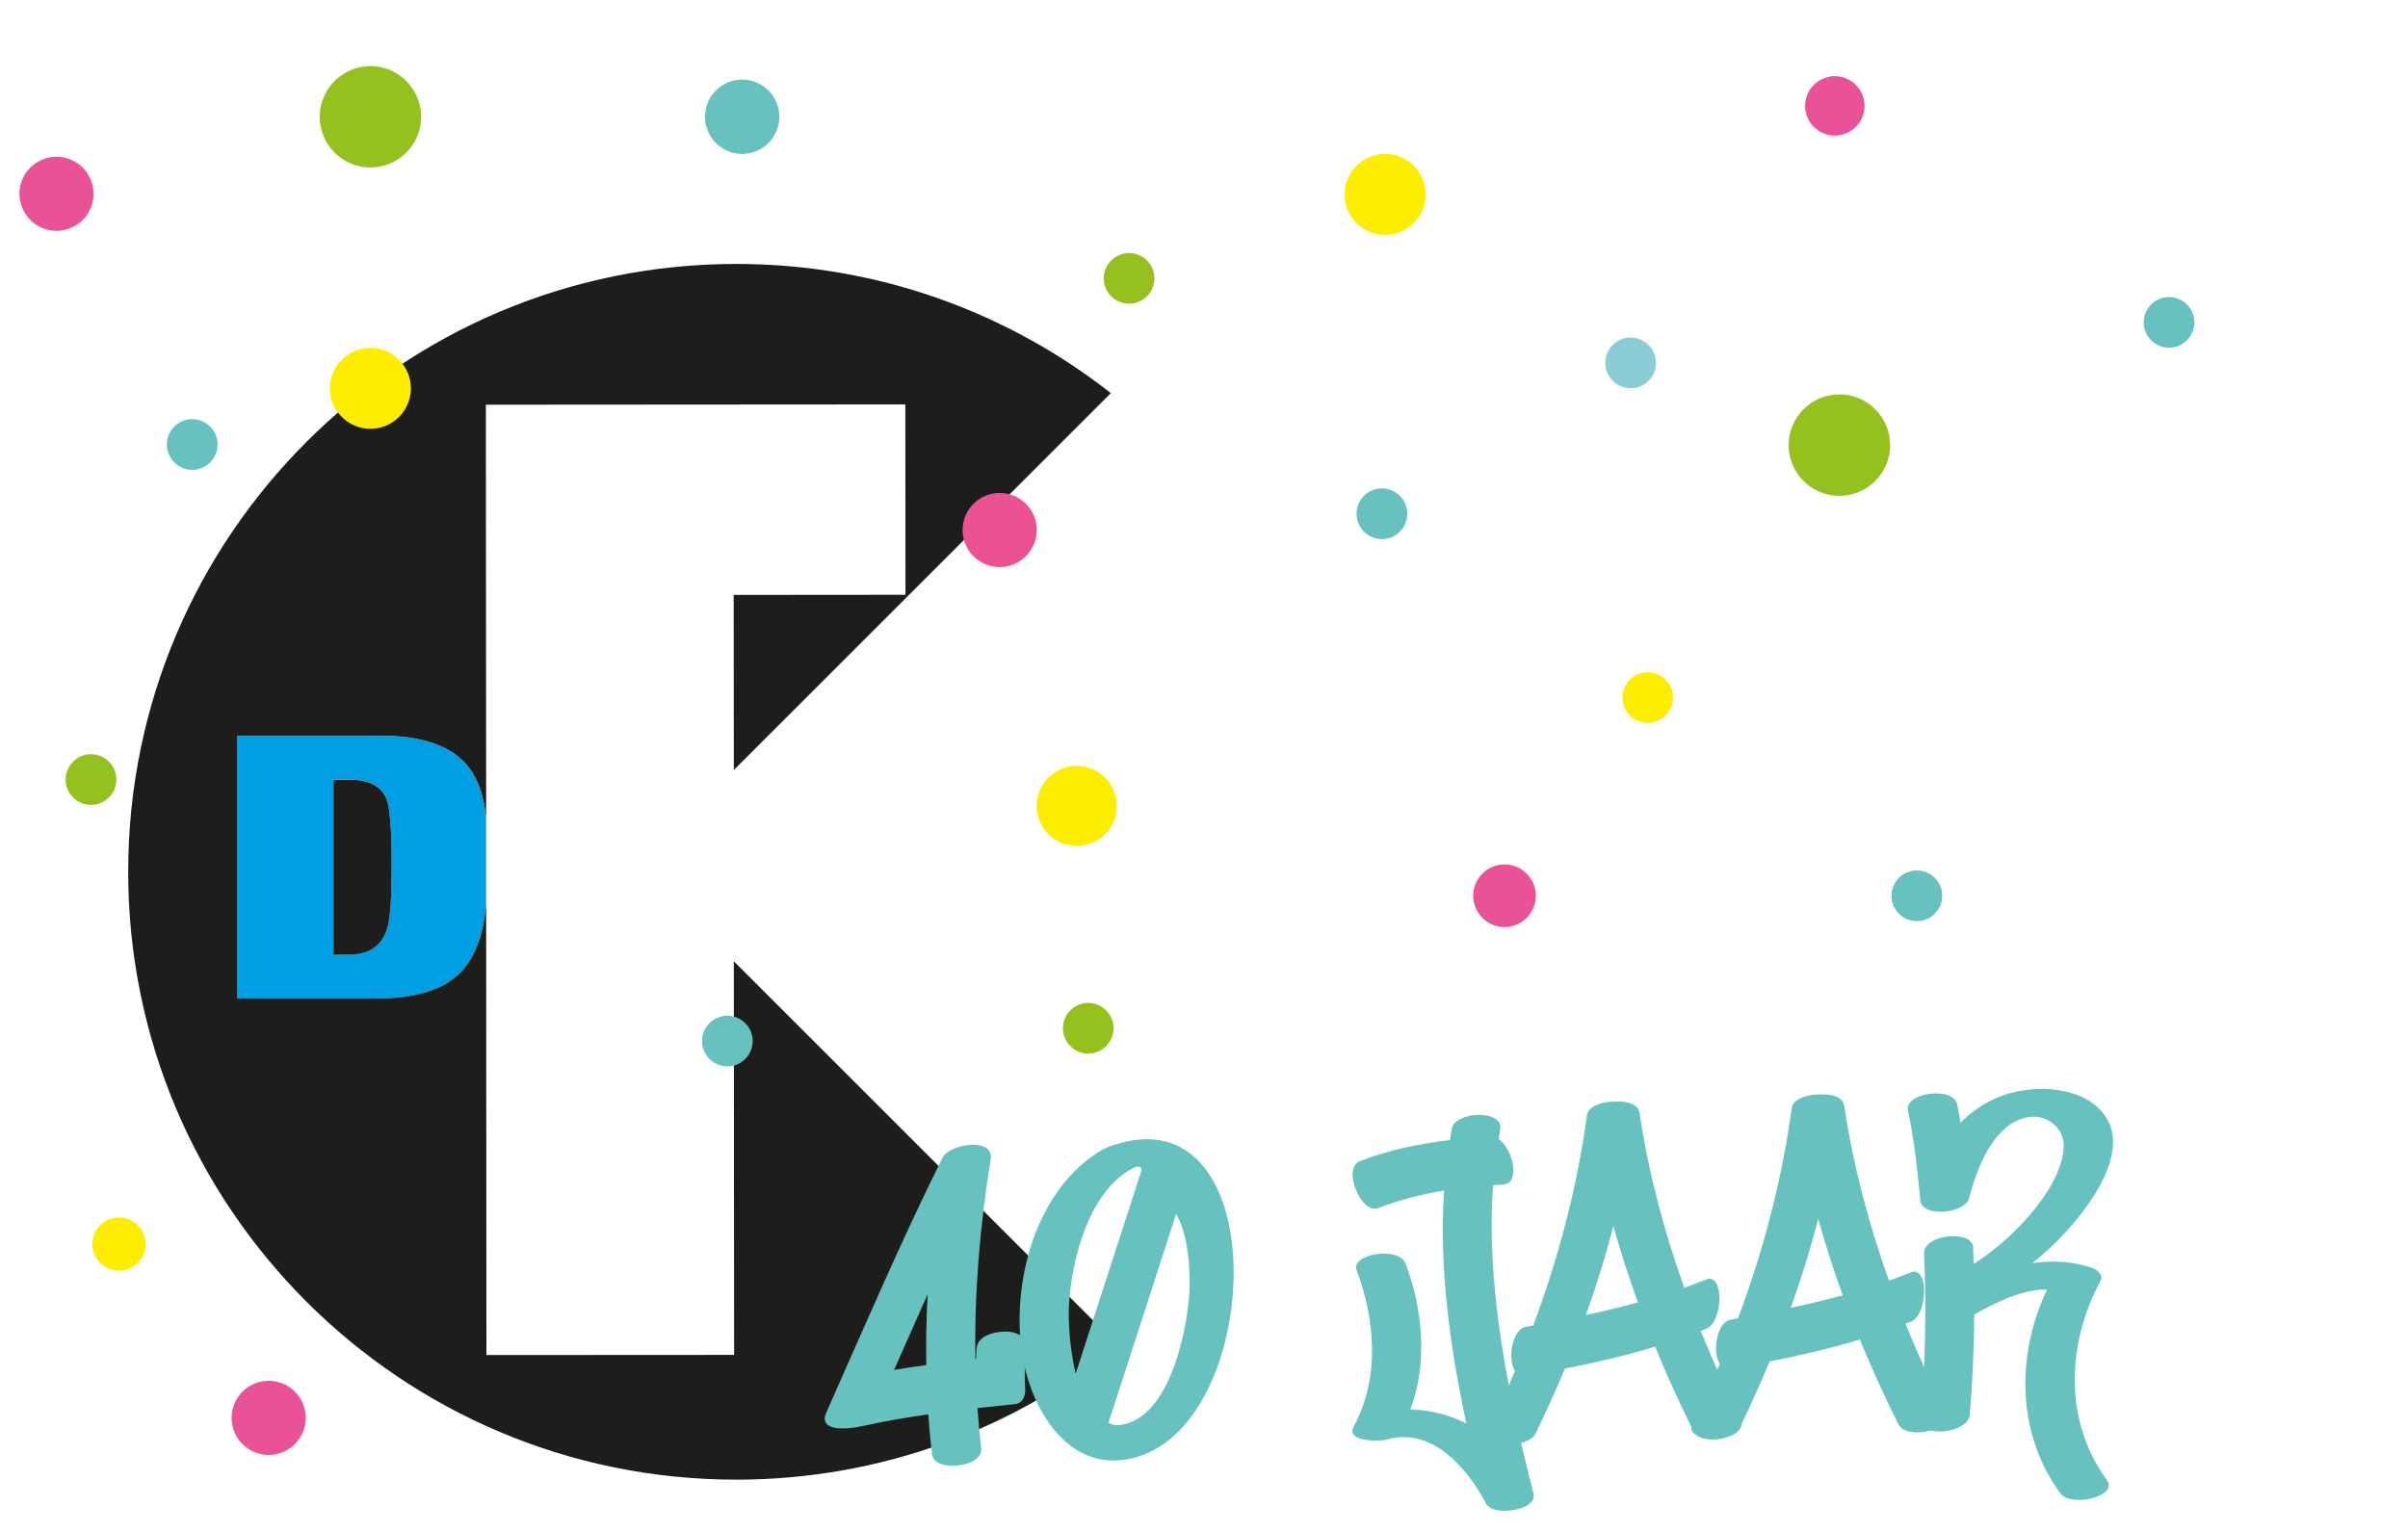 <?xml version="1.0" encoding="UTF-8"?>
<svg id="Laag_1" xmlns="http://www.w3.org/2000/svg" version="1.1" xmlns:xlink="http://www.w3.org/1999/xlink" viewBox="0 0 340.19 216.44">
  <!-- Generator: Adobe Illustrator 29.8.4, SVG Export Plug-In . SVG Version: 2.1.1 Build 6)  -->
  <defs>
    <style>
      .st0 {
        fill: #1d1d1b;
      }

      .st1 {
        fill: #009fe3;
      }

      .st2 {
        filter: url(#drop-shadow-1);
      }

      .st3 {
        fill: #ffed00;
      }

      .st3, .st4, .st5, .st6, .st7, .st8 {
        fill-rule: evenodd;
      }

      .st9, .st7 {
        fill: #66c1bf;
      }

      .st4 {
        fill: #8acdd5;
      }

      .st5 {
        fill: #95c11f;
      }

      .st6 {
        fill: #ea5294;
      }

      .st8 {
        fill: #ea5297;
      }
    </style>
    <filter id="drop-shadow-1" x="113.13" y="150.5" width="185.37" height="63.01" filterUnits="userSpaceOnUse">
      <feOffset dx="3.39" dy="3.39"/>
      <feGaussianBlur result="blur" stdDeviation="0"/>
      <feFlood flood-color="#000" flood-opacity="1"/>
      <feComposite in2="blur" operator="in"/>
      <feComposite in="SourceGraphic"/>
    </filter>
  </defs>
  <path class="st1" d="M68.68,115.65c-.59-5.57-2.69-9.68-9.37-11.14-2.52-.58-5-.53-7.52-.53h-18.3v37.13h17.46c2.37,0,4.52.05,6.73-.32,6.57-1.05,9.41-4.36,10.62-10.25.18-.88.29-1.72.37-2.6v-12.28ZM55.16,128.22c-.16,2-.37,5.36-3.79,6.42-.89.26-1.84.26-2.79.26h-1.47v-24.72h1.42c1.58-.05,3.94-.05,5.42,1.63.89,1.05,1.05,2.58,1.16,4.05.21,2.21.21,4.21.21,6.26s0,4-.16,6.1Z"/>
  <path class="st5" d="M87.34,51.28c1.97,0,3.58-1.61,3.58-3.58s-1.61-3.58-3.58-3.58-3.58,1.61-3.58,3.58,1.61,3.58,3.58,3.58Z"/>
  <path class="st0" d="M103.67,135.85l.04,55.62-34.99.02-.04-63.59v.03c-.09.88-.2,1.72-.37,2.6-1.21,5.89-4.05,9.2-10.62,10.25-2.21.37-4.36.32-6.73.32h-17.46v-37.13h18.3c2.52,0,5-.05,7.52.53,6.63,1.45,8.75,5.52,9.36,11.04l-.04-58.35,59.26-.04.02,26.9-24.27.02.02,24.74.26-.26,53-53c-14.59-11.43-32.96-18.25-52.92-18.25-47.42,0-85.9,38.48-85.9,85.9s38.48,85.9,85.9,85.9c20.4,0,39.15-7.13,53.89-19.03l-54.22-54.22ZM48.53,110.19h-1.42v24.72h1.47c.95,0,1.89,0,2.79-.26,3.42-1.05,3.63-4.42,3.79-6.42.16-2.1.16-4.1.16-6.1s0-4.05-.21-6.26c-.11-1.47-.26-3-1.16-4.05-1.47-1.68-3.84-1.68-5.42-1.63Z"/>
  <g>
    <path class="st7" d="M271.96,123.2c-1.87-.64-3.91.36-4.55,2.23s.36,3.91,2.23,4.55,3.91-.36,4.55-2.23-.36-3.91-2.23-4.55Z"/>
    <path class="st7" d="M102.76,150.7c1.97,0,3.58-1.61,3.58-3.58s-1.61-3.58-3.58-3.58-3.58,1.61-3.58,3.58,1.61,3.58,3.58,3.58Z"/>
    <path class="st6" d="M141.23,80.14c2.88,0,5.24-2.35,5.24-5.24s-2.35-5.24-5.24-5.24-5.24,2.35-5.24,5.24,2.35,5.24,5.24,5.24Z"/>
    <path class="st7" d="M306.43,49.14c1.97,0,3.58-1.61,3.58-3.58s-1.61-3.58-3.58-3.58-3.58,1.61-3.58,3.58,1.61,3.58,3.58,3.58Z"/>
    <path class="st5" d="M259.86,70.07c3.95,0,7.17-3.22,7.17-7.17s-3.22-7.17-7.17-7.17-7.17,3.22-7.17,7.17,3.22,7.17,7.17,7.17Z"/>
    <path class="st5" d="M153.74,148.89c1.97,0,3.58-1.61,3.58-3.58s-1.61-3.58-3.58-3.58-3.58,1.61-3.58,3.58,1.61,3.58,3.58,3.58Z"/>
    <path class="st5" d="M159.51,42.92c1.97,0,3.58-1.61,3.58-3.58s-1.61-3.58-3.58-3.58-3.58,1.61-3.58,3.58,1.61,3.58,3.58,3.58Z"/>
    <path class="st5" d="M16.44,110.19c.01-1.97-1.59-3.59-3.56-3.61s-3.59,1.59-3.61,3.56,1.59,3.59,3.56,3.61,3.59-1.59,3.61-3.56Z"/>
    <path class="st3" d="M232.79,102.16c1.97,0,3.58-1.61,3.58-3.58s-1.61-3.58-3.58-3.58-3.58,1.61-3.58,3.58,1.61,3.58,3.58,3.58Z"/>
    <path class="st3" d="M195.68,33.2c3.15,0,5.72-2.57,5.72-5.72s-2.57-5.72-5.72-5.72-5.72,2.57-5.72,5.72,2.57,5.72,5.72,5.72Z"/>
    <path class="st3" d="M16.81,179.57c2.07,0,3.76-1.69,3.76-3.76s-1.69-3.76-3.76-3.76-3.76,1.69-3.76,3.76,1.69,3.76,3.76,3.76Z"/>
    <path class="st4" d="M226.78,51.26c-.01,1.97,1.59,3.59,3.56,3.61s3.59-1.59,3.61-3.56-1.59-3.59-3.56-3.61-3.59,1.59-3.61,3.56Z"/>
    <path class="st7" d="M23.57,62.79c-.01,1.97,1.59,3.59,3.56,3.61s3.59-1.59,3.61-3.56-1.59-3.59-3.56-3.61-3.59,1.59-3.61,3.56Z"/>
    <path class="st5" d="M45.17,16.46c-.02,3.95,3.18,7.19,7.12,7.21s7.19-3.18,7.21-7.12-3.18-7.19-7.12-7.21-7.19,3.18-7.21,7.12Z"/>
    <path class="st8" d="M32.72,200.34c-.02,2.89,2.32,5.25,5.21,5.27s5.25-2.32,5.27-5.21-2.32-5.25-5.21-5.27-5.25,2.32-5.27,5.21Z"/>
    <path class="st8" d="M208.13,126.56c-.01,2.44,1.96,4.44,4.4,4.45s4.44-1.96,4.45-4.4-1.96-4.44-4.4-4.45-4.44,1.96-4.45,4.4Z"/>
    <path class="st3" d="M52.33,49.16c-3.15,0-5.72,2.57-5.72,5.72s2.57,5.72,5.72,5.72,5.72-2.57,5.72-5.72-2.57-5.72-5.72-5.72Z"/>
    <path class="st7" d="M196.39,69.21c-1.87-.64-3.91.36-4.55,2.23s.36,3.91,2.23,4.55,3.91-.36,4.55-2.23-.36-3.91-2.23-4.55Z"/>
    <path class="st7" d="M106.55,11.53c-2.74-.94-5.73.53-6.67,3.27-.94,2.74.53,5.73,3.27,6.67s5.73-.53,6.67-3.27-.53-5.73-3.27-6.67Z"/>
    <path class="st8" d="M3.04,25.66c-.95,2.72.5,5.72,3.22,6.67s5.72-.5,6.67-3.22c.95-2.72-.5-5.72-3.22-6.67s-5.72.5-6.67,3.22Z"/>
    <path class="st8" d="M255.25,13.59c-.76,2.18.4,4.58,2.58,5.34s4.58-.4,5.35-2.58-.4-4.58-2.58-5.35-4.58.4-5.35,2.58Z"/>
    <path class="st3" d="M146.78,112.02c-1.03,2.95.54,6.19,3.48,7.21s6.19-.54,7.21-3.48-.54-6.18-3.48-7.21-6.19.54-7.21,3.48Z"/>
  </g>
  <g class="st2">
    <path class="st9" d="M141.46,193.05c-.03,1.05-.45,1.89-1.48,1.99-1.76.18-3.52.36-5.28.55.14,1.91.31,3.81.54,5.71.32,2.64-6.62,3.48-6.95.85-.23-1.88-.4-3.77-.54-5.67-2.98.43-5.95.92-8.87,1.57-4.77,1.06-6.34,0-5.57-1.74,5.36-12.07,10.56-24.25,16.44-36.07,1.01-2.03,7.33-2.96,6.82.19-1.5,9.29-2.33,18.8-2.16,28.27.03,0,.07,0,.1-.01.02-.51.02-1.02.06-1.53.14-1.55,1.88-2.17,3.24-2.33.8-.1,1.77-.06,2.52.26.39.16,1.23.66,1.18,1.23-.18,1.95-.15,4.96-.06,6.74ZM127.66,179.52c-1.59,3.56-3.16,7.12-4.74,10.68,1.51-.25,3.03-.48,4.55-.68-.05-3.33,0-6.67.19-10Z"/>
    <path class="st9" d="M158.04,202.23c-9.64,3.55-15.63-5.7-16.99-14.05-1.61-9.85,1.62-22.73,10.42-28.55.23-.27,1.95-1.09,2.34-1.16,22.53-7.63,21.55,37.39,4.23,43.76ZM148.58,190.72c3.1-9.58,6.2-19.15,9.3-28.73.06-.18-.13-.86-1.23-.29-6.28,3.25-8.76,13.28-9.03,19.61-.09,2.09.11,5.89.95,9.41ZM162.76,168.19c-3.17,9.79-6.34,19.58-9.51,29.37-.08.24.82.49,1.22.46,7.86-.47,10.18-15.35,10.21-19.69.06-7.48-1.92-10.14-1.92-10.14Z"/>
    <path class="st9" d="M210.11,210.04c-1.51.22-3.1-.04-3.6-1.01-2.61-5.02-7.72-10.89-14.11-8.96-.83.25-5.71.31-4.56-1.82,3.72-6.88,3.09-15.08.42-22.17-.84-2.23,5.97-3.45,6.94-.85,2.42,6.44,3.13,14,.65,20.58,2.81.04,5.49.73,7.92,1.96-2.31-10.77-3.87-22.05-3.15-32.92-3.16.53-6.28,1.31-9.24,2.46-2.53.99-5.17-5.63-2.67-6.6,4.03-1.57,8.38-2.48,12.74-2.99.09-.55.17-1.1.28-1.65.48-2.43,7.4-2.72,6.82.19-.09.44-.15.88-.22,1.32,2,1.33,3.18,6.34.6,6.43-.46.02-.93.07-1.39.09-1.04,14.47,2.23,29.91,5.72,43.59.32,1.27-1.36,2.15-3.16,2.36Z"/>
    <path class="st9" d="M235.9,198.94c-1.98-3.96-3.8-7.97-5.47-12.02-4.17,1.26-8.46,2.25-12.74,3.1-1.28,3.05-2.64,6.09-4.11,9.11-1.12,2.31-7.99,2.21-6.82-.19,1.39-2.84,2.66-5.71,3.88-8.58-1.1-1.72-.39-5.89,1.49-6.24.36-.07.73-.14,1.09-.2,3.57-9.56,6.17-19.36,7.59-29.71.17-1.27,2.18-1.97,3.98-1.92,1.63-.12,3.25.33,3.44,1.57,1.28,8.53,3.47,16.75,6.33,24.74,1.03-.37,2.04-.76,3.05-1.17,2.6-1.07,2.47,5.96.07,6.95-.27.11-.54.2-.8.31,1.7,4.19,3.56,8.33,5.61,12.42,1.33,2.66-5.47,4.04-6.57,1.83ZM228.01,180.66c-1.29-3.55-2.45-7.15-3.47-10.8-1.1,4.26-2.39,8.45-3.88,12.58,2.46-.53,4.92-1.11,7.34-1.78Z"/>
    <path class="st9" d="M264.83,197.93c-1.98-3.96-3.8-7.97-5.47-12.02-4.18,1.26-8.46,2.25-12.74,3.1-1.28,3.05-2.64,6.09-4.11,9.11-1.12,2.31-7.99,2.21-6.82-.19,1.38-2.84,2.66-5.71,3.88-8.58-1.1-1.72-.39-5.89,1.49-6.24.36-.07.73-.14,1.09-.2,3.57-9.55,6.17-19.36,7.59-29.71.17-1.27,2.18-1.97,3.98-1.92,1.63-.13,3.25.33,3.43,1.57,1.28,8.53,3.47,16.75,6.33,24.74,1.03-.37,2.04-.76,3.05-1.17,2.6-1.07,2.47,5.96.08,6.95-.27.11-.54.2-.8.31,1.7,4.19,3.56,8.33,5.61,12.42,1.33,2.66-5.47,4.04-6.57,1.83ZM256.94,179.65c-1.29-3.55-2.45-7.15-3.46-10.8-1.1,4.26-2.39,8.45-3.88,12.58,2.46-.53,4.92-1.11,7.34-1.78Z"/>
    <path class="st9" d="M294.27,205.81c1.65,2.24-5.07,3.88-6.57,1.84-6.23-8.45-6.27-19.64-1.88-28.81-3.36-.1-7.57,1.93-10.3,3.54-.04,4.71-.23,9.42-.63,14.13-.24,2.77-7.15,3.25-6.94.85.67-7.86.83-15.72.48-23.61-.12-2.72,6.83-3.42,6.94-.85.03.78.04,1.56.07,2.33,1.18-.76,2.32-1.6,3.39-2.48,3.78-3.1,9.1-8.91,9.33-14.09.12-2.62-2.33-4.56-4.86-4.2-4.98.7-7.4,7.23-8.47,11.35-.06.34-.25.65-.53.91-.03.03-.07.05-.1.08-1.69,1.45-6.09,1.53-6.29-.54-.4-4.25-.87-8.54-1.75-12.72-.53-2.52,6.39-3.5,6.95-.85.18.85.33,1.71.48,2.57,1.94-1.96,4.33-3.48,7.27-4.24,4.38-1.14,10.79-.65,13.39,3.67,3.29,5.48-3.4,13.66-7.02,17.3-1.08,1.09-2.27,2.12-3.49,3.11,2.87-.4,5.77-.26,8.53.72.6.22,1.54.98,1.12,1.75-4.8,8.84-5.28,19.85.9,28.23Z"/>
  </g>
</svg>
